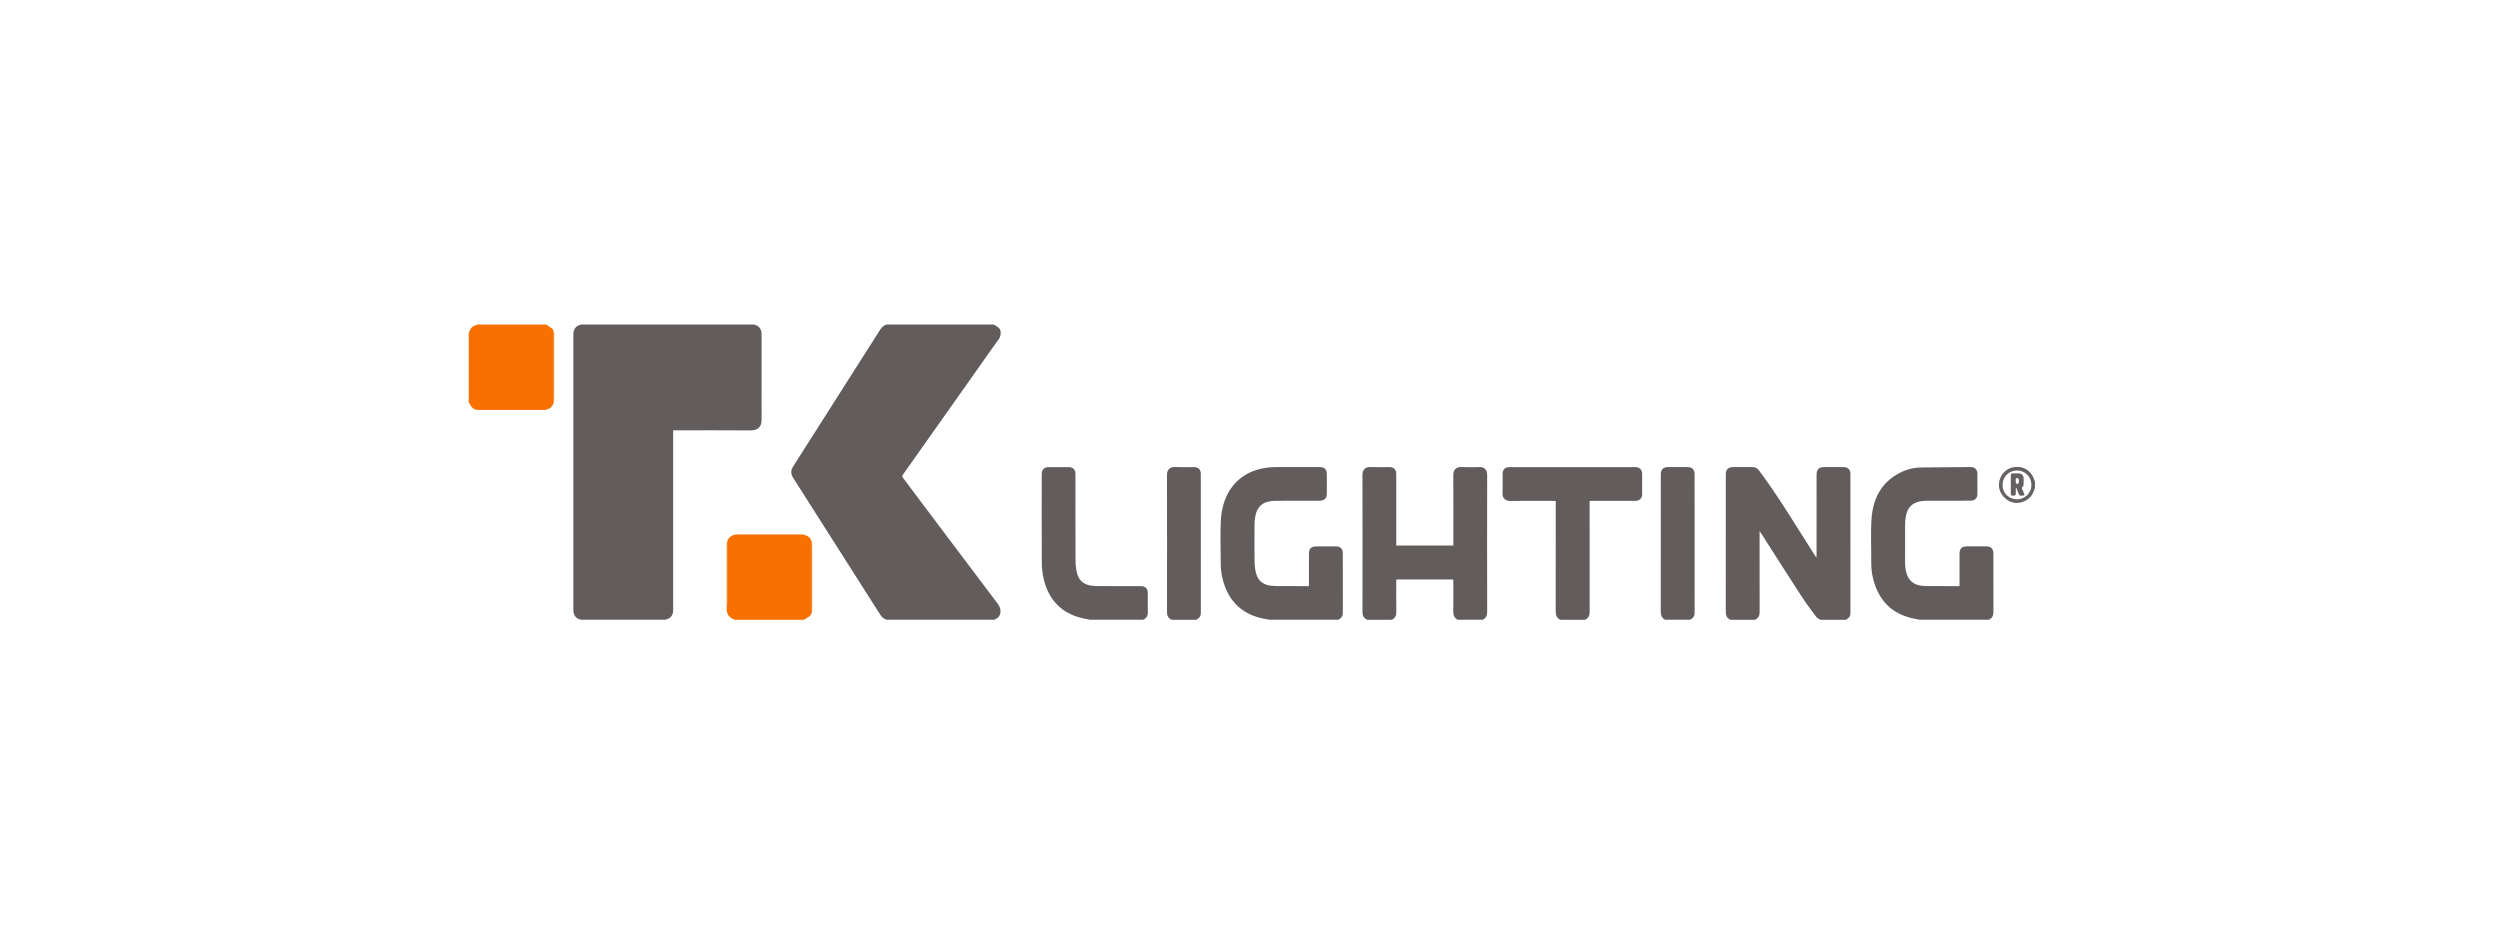 <svg width="208" height="78" viewBox="0 0 208 78" fill="none" xmlns="http://www.w3.org/2000/svg">
<mask id="mask0_105_5785" style="mask-type:alpha" maskUnits="userSpaceOnUse" x="0" y="0" width="208" height="78">
<rect width="208" height="78" fill="#D9D9D9"/>
<rect x="0.5" y="0.5" width="207" height="77" stroke="#DDDDDD" stroke-opacity="0.867"/>
</mask>
<g mask="url(#mask0_105_5785)">
<path d="M55.293 51.564H48.385C48.349 51.555 48.313 51.545 48.278 51.536C48.251 51.531 48.224 51.531 48.199 51.522C47.869 51.409 47.703 51.138 47.703 50.711C47.703 43.097 47.703 35.483 47.703 27.87C47.703 27.816 47.702 27.761 47.708 27.707C47.748 27.336 47.947 27.102 48.282 27.03C48.338 27.02 48.394 27.01 48.45 27C53.197 27 57.943 27 62.69 27C62.725 27.01 62.76 27.02 62.794 27.029C62.826 27.036 62.859 27.039 62.889 27.05C63.203 27.173 63.363 27.432 63.364 27.826C63.365 29.216 63.364 30.606 63.364 31.995C63.364 32.972 63.356 33.95 63.367 34.926C63.374 35.521 63.018 35.813 62.491 35.81C60.385 35.795 58.278 35.803 56.172 35.803C56.12 35.803 56.068 35.803 56.007 35.803C56.007 35.893 56.007 35.958 56.007 36.023C56.007 40.903 56.007 45.783 56.007 50.663C56.007 50.728 56.009 50.794 56.004 50.858C55.978 51.211 55.76 51.466 55.429 51.534C55.384 51.544 55.338 51.554 55.293 51.564V51.564Z" fill="#625D5C"/>
<path d="M82.697 27C82.847 27.108 83.015 27.198 83.144 27.327C83.306 27.49 83.291 27.952 83.113 28.195C82.645 28.834 82.195 29.486 81.738 30.133C79.541 33.244 77.344 36.355 75.143 39.463C75.066 39.573 75.044 39.644 75.136 39.767C77.763 43.256 80.379 46.754 83.015 50.236C83.399 50.742 83.31 51.372 82.697 51.564H73.768C73.554 51.488 73.379 51.368 73.253 51.169C70.835 47.365 68.417 43.562 65.993 39.761C65.782 39.43 65.783 39.133 65.994 38.802C68.4 35.03 70.802 31.254 73.201 27.476C73.344 27.251 73.51 27.076 73.769 27C76.745 27 79.721 27 82.697 27Z" fill="#625D5C"/>
<path d="M143.958 51.565C143.67 51.425 143.582 51.197 143.583 50.88C143.591 47.074 143.588 43.269 143.588 39.463C143.588 39.061 143.785 38.864 144.187 38.863C144.725 38.863 145.262 38.867 145.8 38.861C146.031 38.858 146.2 38.944 146.34 39.13C147.494 40.662 148.517 42.281 149.538 43.901C150.033 44.686 150.53 45.47 151.026 46.254C151.051 46.293 151.079 46.331 151.127 46.402C151.132 46.311 151.137 46.255 151.137 46.199C151.138 43.963 151.138 41.726 151.138 39.489C151.138 39.06 151.334 38.862 151.764 38.862C152.302 38.862 152.839 38.862 153.377 38.863C153.745 38.864 153.955 39.07 153.955 39.438C153.956 43.292 153.955 47.146 153.957 51.001C153.957 51.282 153.811 51.453 153.571 51.565H151.453C151.34 51.488 151.196 51.433 151.118 51.33C150.706 50.779 150.287 50.23 149.912 49.653C148.775 47.903 147.657 46.141 146.531 44.383C146.496 44.328 146.459 44.275 146.398 44.183C146.398 44.321 146.398 44.408 146.398 44.495C146.398 46.637 146.395 48.781 146.402 50.923C146.403 51.232 146.294 51.444 146.012 51.565H143.959L143.958 51.565Z" fill="#625D5C"/>
<path d="M113.752 51.565C113.47 51.445 113.356 51.238 113.357 50.926C113.363 47.115 113.365 43.304 113.355 39.493C113.354 39.097 113.604 38.843 113.997 38.858C114.523 38.878 115.05 38.862 115.577 38.863C115.972 38.863 116.169 39.059 116.169 39.451C116.169 41.362 116.169 43.273 116.169 45.184V45.389H120.919V45.203C120.919 43.297 120.926 41.392 120.913 39.486C120.91 39.082 121.183 38.843 121.544 38.858C122.064 38.879 122.587 38.879 123.107 38.858C123.484 38.842 123.734 39.102 123.733 39.473C123.723 43.273 123.724 47.074 123.733 50.874C123.733 51.189 123.649 51.419 123.366 51.564H121.28C120.993 51.414 120.907 51.178 120.913 50.858C120.929 49.986 120.916 49.114 120.914 48.242C120.906 48.233 120.897 48.224 120.889 48.215C120.867 48.213 120.845 48.209 120.824 48.209C119.314 48.209 117.805 48.209 116.296 48.21C116.255 48.21 116.214 48.219 116.17 48.224C116.17 49.122 116.159 50.007 116.175 50.891C116.182 51.205 116.082 51.424 115.806 51.565H113.753H113.752Z" fill="#625D5C"/>
<path d="M159.73 51.564C159.536 51.527 159.342 51.494 159.149 51.451C157.372 51.059 156.308 49.942 155.858 48.208C155.737 47.742 155.684 47.267 155.688 46.782C155.697 45.61 155.633 44.434 155.703 43.266C155.804 41.57 156.469 40.161 158.062 39.343C158.613 39.06 159.206 38.9 159.828 38.893C161.211 38.876 162.595 38.868 163.978 38.859C164.3 38.857 164.518 39.078 164.519 39.402C164.521 39.972 164.521 40.542 164.519 41.112C164.518 41.446 164.303 41.658 163.965 41.658C162.781 41.66 161.598 41.657 160.414 41.66C160.203 41.661 159.989 41.668 159.782 41.706C159.073 41.834 158.688 42.242 158.561 42.997C158.523 43.221 158.505 43.45 158.504 43.678C158.498 44.698 158.5 45.718 158.502 46.739C158.503 47.075 158.531 47.407 158.635 47.731C158.825 48.33 159.24 48.651 159.852 48.729C160.05 48.754 160.252 48.762 160.452 48.763C161.25 48.766 162.049 48.764 162.847 48.764C162.9 48.764 162.954 48.764 163.033 48.764C163.033 48.697 163.033 48.64 163.033 48.584C163.033 47.742 163.033 46.901 163.033 46.059C163.033 45.665 163.221 45.462 163.615 45.457C164.169 45.45 164.723 45.45 165.277 45.455C165.657 45.459 165.85 45.665 165.85 46.05C165.85 47.668 165.845 49.286 165.854 50.904C165.856 51.216 165.754 51.438 165.465 51.564H159.73Z" fill="#625D5C"/>
<path d="M105.637 51.565C105.437 51.528 105.236 51.498 105.037 51.455C103.182 51.047 102.112 49.868 101.693 48.05C101.593 47.616 101.56 47.178 101.562 46.733C101.568 45.571 101.51 44.406 101.576 43.248C101.698 41.103 102.9 39.197 105.495 38.898C105.752 38.869 106.013 38.861 106.272 38.86C107.445 38.856 108.618 38.858 109.791 38.859C110.192 38.859 110.393 39.059 110.393 39.458C110.393 40.001 110.393 40.543 110.392 41.086C110.392 41.45 110.18 41.658 109.813 41.659C108.564 41.66 107.315 41.657 106.066 41.665C105.873 41.666 105.676 41.697 105.488 41.742C104.837 41.9 104.545 42.375 104.436 42.99C104.398 43.202 104.378 43.421 104.377 43.637C104.371 44.69 104.365 45.743 104.381 46.797C104.385 47.107 104.431 47.426 104.513 47.726C104.68 48.337 105.117 48.659 105.736 48.729C105.989 48.758 106.245 48.761 106.5 48.763C107.238 48.767 107.977 48.764 108.715 48.764H108.904C108.904 48.688 108.904 48.629 108.904 48.571C108.904 47.74 108.904 46.91 108.905 46.079C108.905 45.645 109.094 45.458 109.533 45.458C110.076 45.458 110.619 45.453 111.162 45.459C111.525 45.462 111.721 45.666 111.722 46.031C111.723 47.681 111.72 49.332 111.724 50.983C111.725 51.27 111.587 51.448 111.341 51.564H105.638L105.637 51.565Z" fill="#625D5C"/>
<path d="M129.817 51.564C129.525 51.428 129.433 51.197 129.434 50.882C129.441 47.885 129.438 44.889 129.438 41.892C129.438 41.828 129.438 41.764 129.438 41.684C129.355 41.68 129.286 41.673 129.218 41.673C128.029 41.673 126.839 41.662 125.65 41.679C125.245 41.684 124.995 41.447 125.011 41.047C125.033 40.511 125.016 39.972 125.017 39.435C125.018 39.065 125.221 38.863 125.592 38.863C129.078 38.863 132.564 38.862 136.05 38.863C136.417 38.863 136.625 39.071 136.626 39.438C136.627 39.992 136.627 40.545 136.626 41.099C136.625 41.468 136.422 41.672 136.052 41.673C134.863 41.674 133.674 41.673 132.485 41.673C132.415 41.673 132.346 41.673 132.256 41.673C132.256 41.771 132.256 41.851 132.256 41.931C132.256 44.922 132.253 47.913 132.26 50.904C132.26 51.216 132.161 51.438 131.87 51.565H129.818L129.817 51.564Z" fill="#625D5C"/>
<path d="M46.071 33.451C46.011 33.823 45.678 34.104 45.281 34.105C44.045 34.108 42.809 34.107 41.573 34.107C40.983 34.107 40.392 34.103 39.801 34.107C39.415 34.11 39.207 33.879 39.057 33.564C39.038 33.526 39.019 33.488 39 33.45C39 31.539 39 29.628 39 27.717C39.101 27.384 39.262 27.11 39.644 27.047C39.66 27.045 39.671 27.016 39.684 27C41.607 27 43.529 27 45.452 27C45.623 27.121 45.795 27.242 45.966 27.363C45.979 27.384 45.991 27.405 46.004 27.426C46.005 27.437 46.009 27.446 46.017 27.454C46.025 27.465 46.032 27.477 46.039 27.489C46.04 27.508 46.041 27.528 46.042 27.548C46.05 27.584 46.058 27.62 46.066 27.656C46.068 27.77 46.071 27.884 46.071 27.998C46.071 29.816 46.071 31.633 46.071 33.451V33.451Z" fill="#F77000"/>
<path d="M60.459 50.647C60.462 50.584 60.465 50.52 60.468 50.457C60.481 50.397 60.505 50.336 60.505 50.276C60.507 49.191 60.507 48.107 60.506 47.023C60.506 46.372 60.504 45.722 60.502 45.071C60.549 44.856 60.671 44.699 60.862 44.591C60.885 44.578 60.907 44.566 60.93 44.553L60.943 44.55C60.993 44.531 61.043 44.513 61.093 44.494C62.984 44.494 64.876 44.494 66.767 44.494C66.816 44.494 66.864 44.489 66.913 44.487C66.956 44.506 66.998 44.531 67.043 44.545C67.338 44.638 67.493 44.85 67.552 45.143C67.55 45.159 67.546 45.175 67.546 45.191C67.546 46.959 67.546 48.727 67.546 50.495C67.546 50.614 67.55 50.733 67.552 50.852C67.551 50.883 67.55 50.914 67.549 50.946C67.545 50.96 67.541 50.974 67.538 50.989C67.494 51.071 67.45 51.153 67.406 51.236C67.235 51.345 67.064 51.455 66.893 51.565H61.126C61.049 51.53 60.969 51.5 60.896 51.459C60.647 51.317 60.502 51.104 60.468 50.817C60.465 50.761 60.462 50.704 60.459 50.647H60.459Z" fill="#F77000"/>
<path d="M90.714 51.564C90.525 51.528 90.335 51.496 90.148 51.456C88.371 51.072 87.284 49.967 86.847 48.227C86.73 47.759 86.681 47.263 86.678 46.779C86.661 44.336 86.67 41.893 86.671 39.45C86.671 39.062 86.875 38.863 87.267 38.863C87.81 38.863 88.353 38.863 88.896 38.863C89.276 38.863 89.478 39.065 89.478 39.444C89.479 41.866 89.473 44.287 89.485 46.708C89.487 47.056 89.536 47.413 89.627 47.749C89.787 48.342 90.22 48.649 90.817 48.728C91.005 48.753 91.196 48.762 91.385 48.763C92.558 48.766 93.731 48.764 94.904 48.765C95.292 48.765 95.497 48.968 95.498 49.356C95.499 49.871 95.487 50.387 95.502 50.903C95.511 51.217 95.4 51.436 95.113 51.564H90.714Z" fill="#625D5C"/>
<path d="M97.491 51.564C97.208 51.446 97.094 51.24 97.095 50.928C97.101 47.118 97.103 43.308 97.093 39.498C97.091 39.064 97.379 38.843 97.728 38.857C98.265 38.878 98.803 38.862 99.341 38.863C99.7 38.864 99.906 39.068 99.906 39.428C99.907 43.287 99.905 47.146 99.91 51.005C99.91 51.285 99.761 51.44 99.544 51.565H97.491V51.564Z" fill="#625D5C"/>
<path d="M138.549 51.564C138.261 51.425 138.174 51.196 138.175 50.879C138.183 47.08 138.18 43.281 138.18 39.482C138.18 39.057 138.372 38.863 138.792 38.862C139.329 38.862 139.867 38.862 140.404 38.862C140.782 38.863 140.99 39.068 140.99 39.444C140.99 43.287 140.989 47.129 140.993 50.972C140.993 51.266 140.861 51.451 140.602 51.564H138.55L138.549 51.564Z" fill="#625D5C"/>
<path d="M169.31 40.586C169.291 40.639 169.269 40.693 169.252 40.748C169.067 41.341 168.664 41.693 168.059 41.819C167.268 41.984 166.519 41.366 166.355 40.706C166.15 39.882 166.692 39.005 167.541 38.87C168.434 38.728 169.071 39.258 169.269 39.98C169.279 40.02 169.296 40.058 169.31 40.097V40.586V40.586ZM167.807 41.54C168.458 41.544 169.013 41.046 169.011 40.337C169.009 39.582 168.372 39.115 167.768 39.144C167.103 39.176 166.586 39.69 166.614 40.425C166.638 41.072 167.194 41.546 167.807 41.54V41.54Z" fill="#666261"/>
<path d="M48.281 27.03C48.287 27.021 48.289 27.011 48.286 27C48.341 27 48.395 27 48.449 27C48.393 27.01 48.337 27.02 48.281 27.03Z" fill="#726D6C"/>
<path d="M55.43 51.535C55.424 51.544 55.422 51.554 55.424 51.565H55.293C55.339 51.555 55.384 51.544 55.43 51.535Z" fill="#726D6C"/>
<path d="M62.788 27C62.789 27.01 62.791 27.02 62.795 27.029C62.76 27.02 62.724 27.01 62.69 27C62.722 27 62.755 27 62.788 27Z" fill="#726D6C"/>
<path d="M48.286 51.565C48.284 51.555 48.281 51.545 48.277 51.536C48.313 51.546 48.349 51.555 48.385 51.565H48.286Z" fill="#726D6C"/>
<path d="M66.913 44.487C66.864 44.49 66.816 44.495 66.767 44.495C64.875 44.495 62.984 44.495 61.093 44.495C61.182 44.482 61.271 44.457 61.36 44.457C63.137 44.455 64.914 44.455 66.691 44.457C66.765 44.457 66.839 44.477 66.912 44.487L66.913 44.487Z" fill="#E27B1D"/>
<path d="M67.552 50.853C67.55 50.734 67.546 50.615 67.546 50.496C67.546 48.727 67.546 46.96 67.546 45.192C67.546 45.176 67.55 45.16 67.552 45.144C67.562 45.217 67.581 45.29 67.581 45.364C67.582 47.192 67.582 49.021 67.582 50.85C67.573 50.852 67.562 50.852 67.553 50.852L67.552 50.853Z" fill="#FFBD85"/>
<path d="M60.502 45.072C60.504 45.722 60.506 46.373 60.506 47.023C60.507 48.108 60.507 49.192 60.505 50.276C60.505 50.337 60.481 50.397 60.468 50.457C60.461 50.45 60.457 50.442 60.458 50.431C60.463 50.378 60.473 50.324 60.473 50.271C60.474 48.723 60.474 47.175 60.473 45.627C60.473 45.573 60.464 45.52 60.459 45.466C60.459 45.406 60.459 45.345 60.459 45.284C60.463 45.238 60.467 45.192 60.471 45.146C60.482 45.121 60.492 45.096 60.502 45.072V45.072Z" fill="#E27B1D"/>
<path d="M60.458 45.466C60.463 45.519 60.473 45.573 60.473 45.626C60.473 47.174 60.473 48.722 60.473 50.27C60.473 50.324 60.463 50.377 60.458 50.431C60.452 50.378 60.44 50.325 60.44 50.272C60.439 48.723 60.439 47.174 60.44 45.624C60.44 45.572 60.452 45.519 60.458 45.466Z" fill="#FFBD85"/>
<path d="M61.094 44.495C61.043 44.514 60.993 44.532 60.942 44.551C60.993 44.532 61.043 44.514 61.094 44.495Z" fill="#E27B1D"/>
<path d="M60.459 50.648C60.462 50.704 60.465 50.761 60.468 50.817C60.465 50.761 60.462 50.704 60.459 50.648Z" fill="#FFBD85"/>
<path d="M46.071 33.451C46.071 31.633 46.071 29.815 46.071 27.997C46.071 27.884 46.067 27.77 46.065 27.656L46.071 27.652C46.079 27.655 46.089 27.658 46.098 27.659C46.101 27.678 46.103 27.697 46.106 27.716C46.107 27.728 46.108 27.739 46.109 27.751C46.108 29.557 46.109 31.363 46.106 33.169C46.106 33.263 46.083 33.357 46.071 33.451Z" fill="#E27B1D"/>
<path d="M46.041 27.549C46.04 27.529 46.039 27.509 46.038 27.489C46.048 27.511 46.059 27.533 46.069 27.555C46.059 27.555 46.05 27.553 46.041 27.549V27.549Z" fill="#FFDCB6"/>
<path d="M46.042 27.548C46.051 27.552 46.06 27.554 46.07 27.554C46.074 27.575 46.079 27.596 46.083 27.617C46.079 27.629 46.075 27.64 46.071 27.652L46.066 27.656C46.058 27.62 46.05 27.584 46.042 27.547V27.548Z" fill="#E27B1D"/>
<path d="M46.039 27.489C46.032 27.477 46.025 27.466 46.018 27.454C46.025 27.466 46.032 27.477 46.039 27.489Z" fill="#FFDCB6"/>
<path d="M46.071 27.652C46.075 27.64 46.079 27.629 46.083 27.617C46.088 27.631 46.093 27.645 46.098 27.659C46.089 27.657 46.08 27.655 46.071 27.652Z" fill="#FFDCB6"/>
<path d="M46.109 27.751C46.108 27.74 46.107 27.728 46.106 27.717C46.111 27.725 46.116 27.732 46.119 27.741C46.12 27.743 46.113 27.748 46.11 27.751H46.109Z" fill="#FFDCB6"/>
<path d="M120.913 48.242L120.888 48.214C120.896 48.224 120.905 48.233 120.913 48.242Z" fill="#E6E4E5"/>
<path d="M167.713 40.602C167.713 40.758 167.707 40.914 167.715 41.069C167.724 41.221 167.623 41.227 167.519 41.237C167.399 41.249 167.299 41.237 167.3 41.08C167.301 40.809 167.298 40.538 167.298 40.267C167.298 40.044 167.297 39.822 167.299 39.6C167.302 39.405 167.325 39.383 167.513 39.384C167.665 39.384 167.817 39.377 167.969 39.384C168.206 39.396 168.352 39.537 168.365 39.774C168.375 39.947 168.373 40.121 168.364 40.294C168.36 40.361 168.34 40.448 168.295 40.487C168.189 40.577 168.223 40.658 168.269 40.754C168.323 40.866 168.372 40.981 168.419 41.096C168.455 41.184 168.425 41.226 168.327 41.234C168.032 41.257 168.016 41.249 167.91 40.975C167.86 40.847 167.809 40.719 167.758 40.591L167.714 40.602H167.713ZM167.712 40.008C167.712 40.071 167.699 40.115 167.714 40.145C167.74 40.199 167.783 40.245 167.818 40.295C167.868 40.249 167.928 40.21 167.966 40.156C167.987 40.127 167.975 40.072 167.97 40.029C167.957 39.922 167.987 39.77 167.818 39.778C167.644 39.786 167.73 39.941 167.712 40.008Z" fill="#64605F"/>
</g>
</svg>
